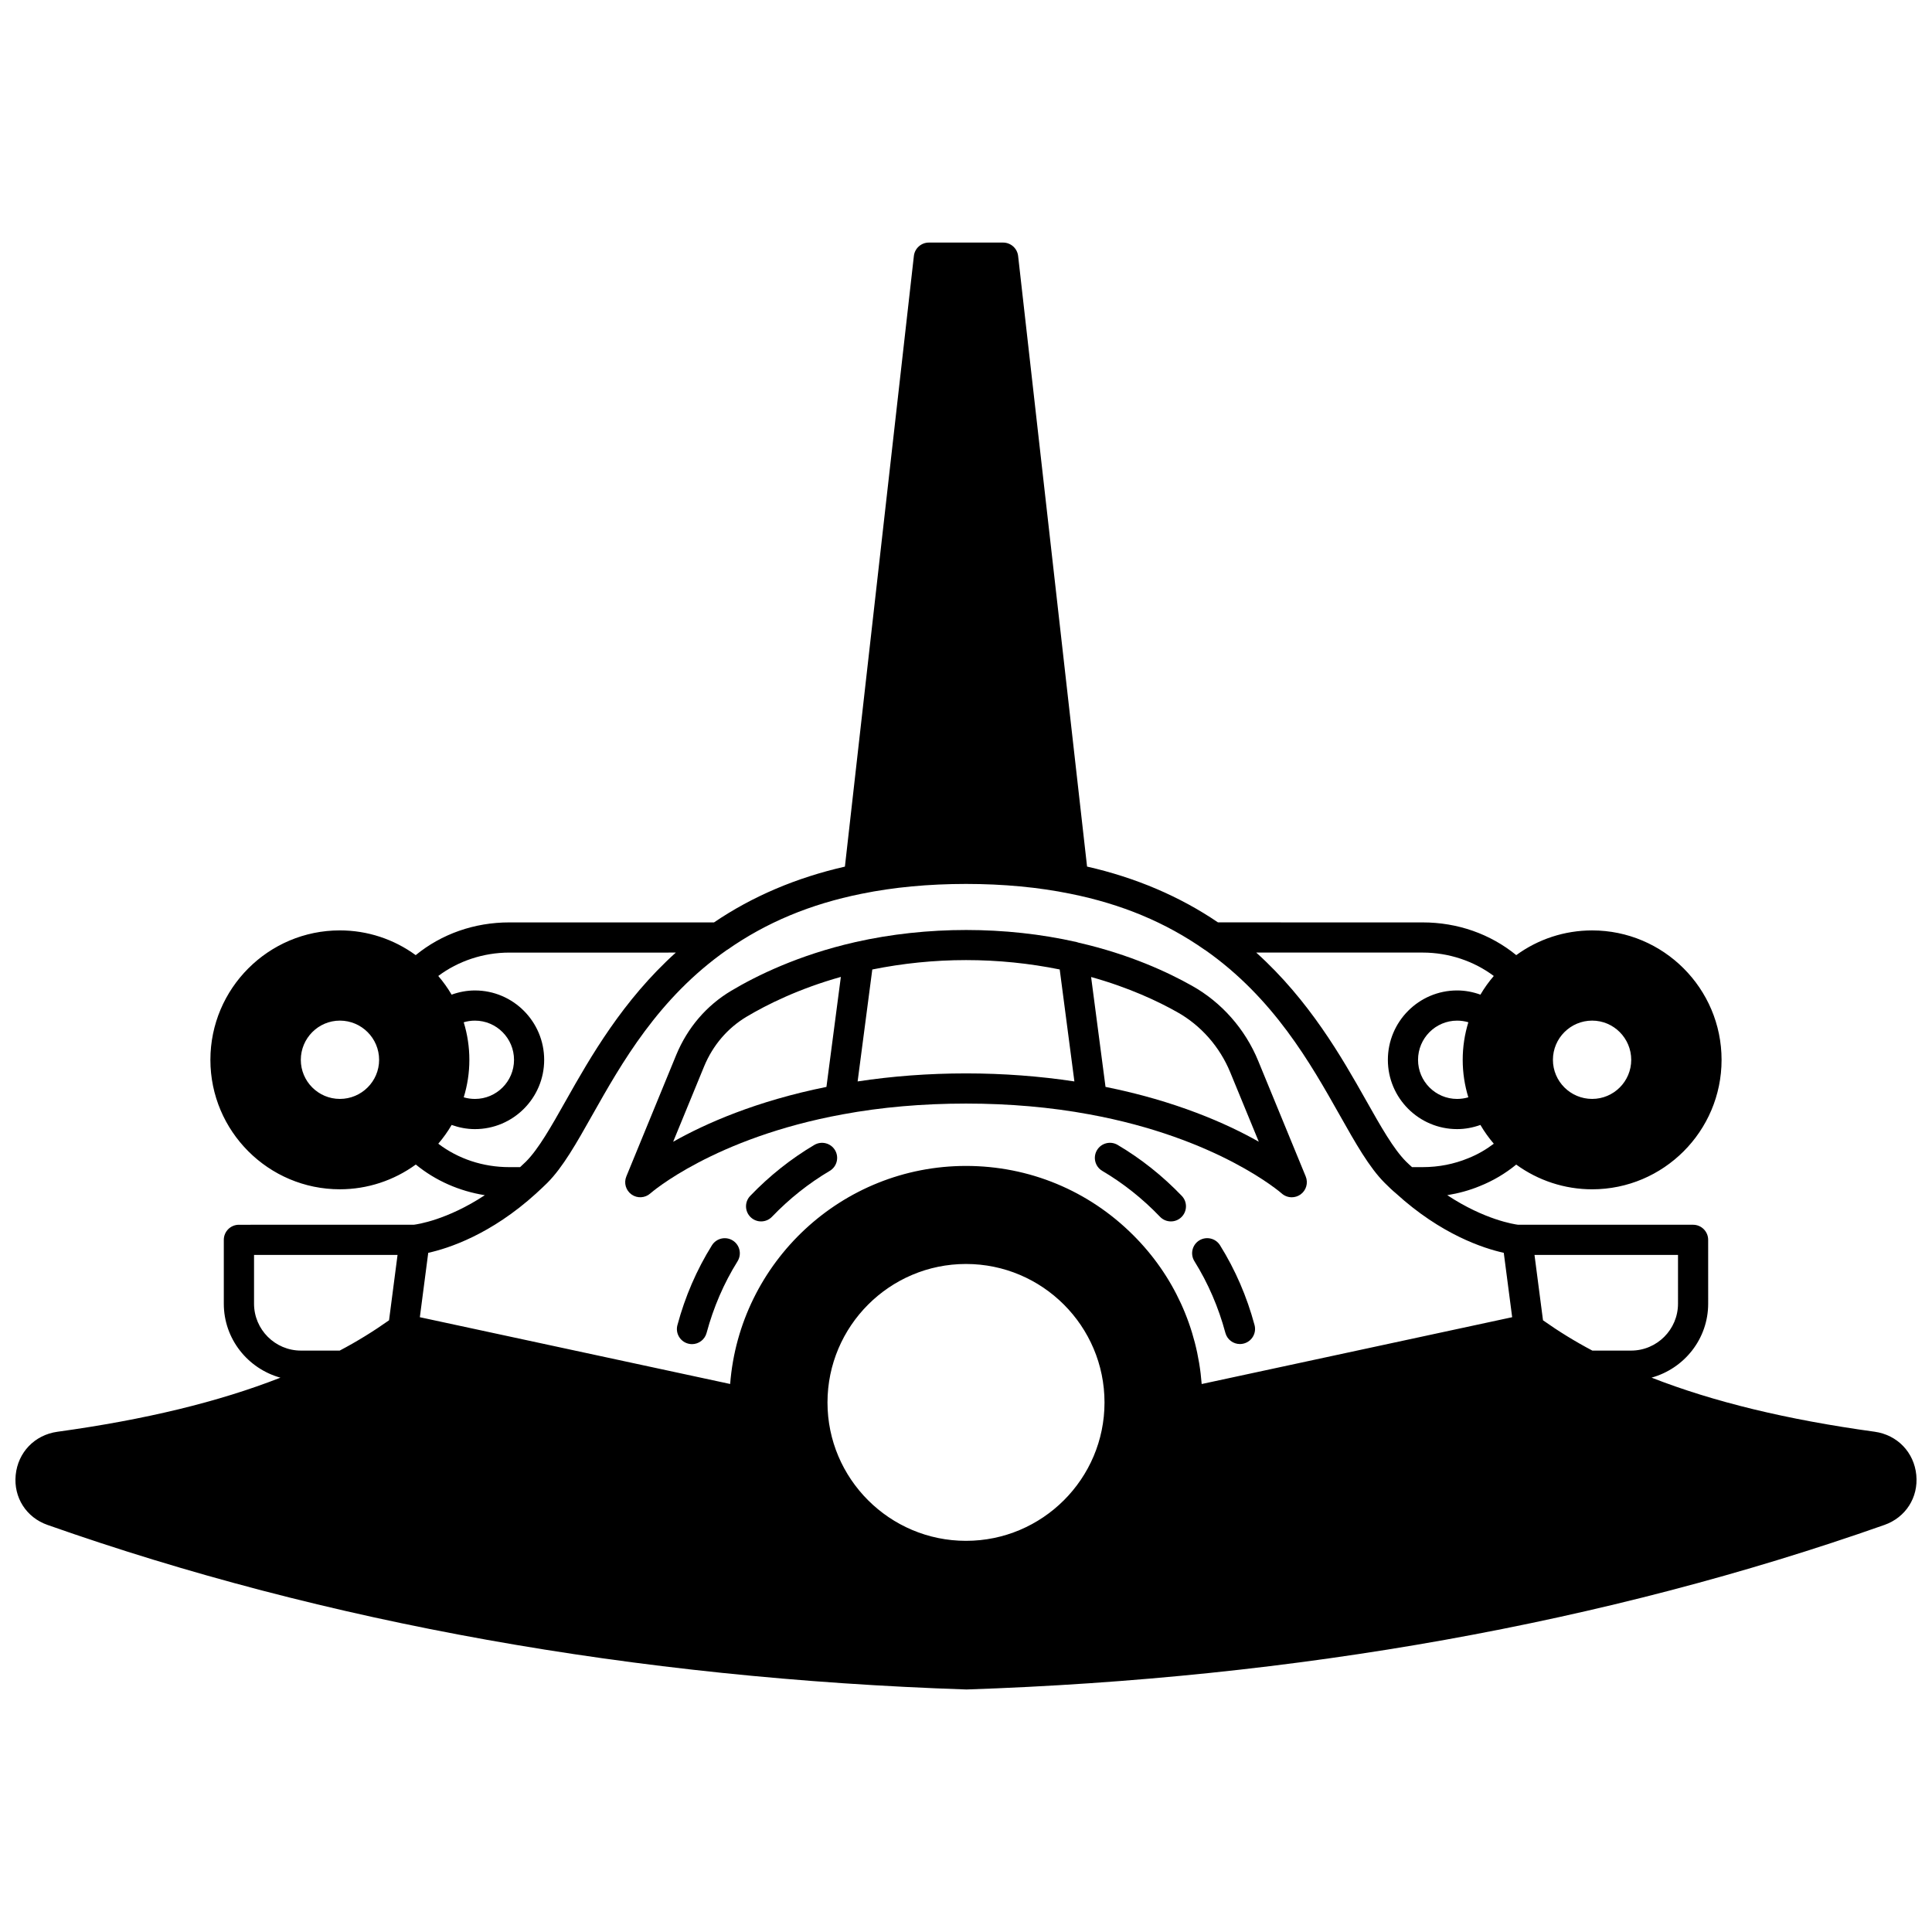 <?xml version="1.0" encoding="UTF-8"?>
<!-- Uploaded to: ICON Repo, www.iconrepo.com, Generator: ICON Repo Mixer Tools -->
<svg width="800px" height="800px" version="1.1" viewBox="144 144 512 512" xmlns="http://www.w3.org/2000/svg">
 <defs>
  <clipPath id="a">
   <path d="m148.09 208h503.81v384h-503.81z"/>
  </clipPath>
 </defs>
 <path d="m467.32 474.01c-1.168-1.871-3.629-2.441-5.512-1.281-1.875 1.168-2.441 3.633-1.277 5.504 3.621 5.812 6.387 12.203 8.207 18.992 0.48 1.789 2.09 2.961 3.859 2.961 0.344 0 0.695-0.043 1.039-0.141 2.137-0.57 3.402-2.766 2.828-4.898-2.023-7.539-5.102-14.648-9.145-21.137z"/>
 <path d="m440.18 447.41c-1.906-1.121-4.356-0.488-5.477 1.41-1.121 1.902-0.492 4.352 1.41 5.477 5.562 3.281 10.711 7.371 15.301 12.16 0.785 0.82 1.836 1.23 2.887 1.23 0.996 0 1.996-0.367 2.766-1.113 1.59-1.531 1.645-4.062 0.117-5.652-5.098-5.312-10.816-9.855-17.004-13.512z"/>
 <g clip-path="url(#a)">
  <path d="m651.84 534.9c-0.59-6.023-5.023-10.633-11.031-11.477-23.27-3.199-42.77-7.93-59.129-14.336 8.621-2.394 15.004-10.23 15.004-19.609l-0.004-16.906c0-2.207-1.789-4-4-4h-46.363c-0.996-0.125-8.836-1.285-18.781-7.84 2.961-0.484 5.852-1.258 8.609-2.398 3.535-1.41 6.773-3.332 9.668-5.707 5.824 4.234 12.844 6.551 20.117 6.551 18.918 0 34.305-15.391 34.305-34.305 0-18.918-15.391-34.305-34.305-34.305-7.312 0-14.336 2.328-20.105 6.551-6.867-5.609-15.539-8.672-24.797-8.672l-54.254-0.008c-10.148-6.898-21.805-11.859-34.691-14.789l-18.27-161.82c-0.234-2.019-1.945-3.547-3.981-3.547h-19.672c-2.035 0-3.746 1.527-3.973 3.551l-18.277 161.83c-12.891 2.93-24.543 7.894-34.691 14.785l-54.25-0.004c-9.266 0-17.941 3.062-24.805 8.676-5.797-4.238-12.805-6.559-20.102-6.559-18.918 0-34.305 15.391-34.305 34.305 0 18.918 15.391 34.305 34.305 34.305 7.281 0 14.297-2.32 20.129-6.559 5.219 4.277 11.504 7.039 18.289 8.125-9.996 6.586-17.902 7.723-18.801 7.828l-46.367 0.008c-2.211 0-4 1.793-4 4v16.914c0 9.375 6.383 17.215 15.004 19.609-16.359 6.41-35.863 11.137-59.137 14.34-6 0.844-10.43 5.453-11.023 11.477-0.582 5.938 2.82 11.246 8.449 13.211 73.773 25.992 155.62 40.664 243.52 43.605 87.641-2.941 169.48-17.613 243.25-43.602 5.644-1.977 9.043-7.285 8.465-13.227zm-365.74-74.645c0.023-0.02 0.043-0.043 0.066-0.062 0.047-0.043 0.098-0.082 0.141-0.133 0.898-0.824 1.824-1.676 2.723-2.57 4.113-4.113 7.727-10.516 11.906-17.93 7.805-13.836 17.516-31.047 35.684-43.797 0.031-0.02 0.066-0.02 0.102-0.043 10.371-7.269 22.031-12.133 35.648-14.871 8.453-1.723 17.75-2.598 27.629-2.598s19.176 0.875 27.641 2.598c13.605 2.734 25.266 7.598 35.637 14.867 0.035 0.027 0.078 0.031 0.121 0.059 18.152 12.746 27.863 29.953 35.664 43.781 4.184 7.414 7.789 13.812 11.906 17.93 1.051 1.051 2.055 2.008 2.973 2.766 11.984 10.93 23.227 14.574 28.578 15.758l2.223 17.062-82.281 17.707c-1.145-14.934-7.449-28.797-18.125-39.434-11.844-11.844-27.586-18.363-44.332-18.363-32.914 0-59.992 25.5-62.504 57.785l-82.234-17.695 2.223-17.062c5.352-1.18 16.594-4.824 28.613-15.754zm113.9 18.711c20.238 0 36.707 16.465 36.707 36.707 0 20.215-16.465 36.664-36.707 36.664-20.238 0-36.707-16.449-36.707-36.664 0.008-20.238 16.473-36.707 36.707-36.707zm188.69 10.52c0 6.856-5.582 12.434-12.434 12.434h-10.27c-4.594-2.422-8.965-5.121-13.074-8.027l-2.254-17.324h38.031zm-22.754-54.262c-5.734 0-10.395-4.644-10.395-10.355 0-5.734 4.664-10.395 10.395-10.395 5.711 0 10.355 4.668 10.355 10.395 0 5.715-4.644 10.355-10.355 10.355zm-32.816-0.426c-0.953 0.281-1.953 0.43-2.969 0.43-5.711 0-10.355-4.644-10.355-10.355 0-5.734 4.644-10.395 10.355-10.395 1.023 0 2.023 0.148 2.977 0.434-0.98 3.191-1.496 6.523-1.496 9.965 0 3.402 0.512 6.727 1.488 9.922zm6.75-32.156c-1.324 1.539-2.516 3.191-3.539 4.949-1.965-0.707-4.039-1.113-6.18-1.113-10.121 0-18.352 8.25-18.352 18.395 0 10.121 8.234 18.352 18.352 18.352 2.133 0 4.207-0.402 6.176-1.105 1.023 1.758 2.215 3.422 3.543 4.977-2.043 1.547-4.277 2.848-6.731 3.828-3.816 1.578-7.891 2.375-12.105 2.375h-2.832c-0.523-0.48-1.043-0.938-1.574-1.469-3.34-3.34-6.703-9.301-10.598-16.207-6.484-11.5-15.051-26.504-29.117-39.184h44.121c6.891 0.004 13.547 2.246 18.836 6.203zm-216.77-6.199c-14.066 12.68-22.633 27.688-29.117 39.184-3.898 6.906-7.258 12.863-10.59 16.203-0.516 0.512-1.039 0.984-1.562 1.473h-2.852c-7.004 0-13.551-2.199-18.832-6.207 1.328-1.559 2.519-3.219 3.539-4.973 1.969 0.699 4.043 1.105 6.172 1.105 10.121 0 18.352-8.234 18.352-18.352 0-10.145-8.234-18.395-18.352-18.395-2.144 0-4.219 0.406-6.18 1.113-1.027-1.762-2.219-3.418-3.535-4.949 5.285-3.957 11.945-6.199 18.832-6.199zm-89.027 18.031c5.734 0 10.395 4.668 10.395 10.395 0 5.711-4.664 10.355-10.395 10.355-5.711 0-10.355-4.644-10.355-10.355 0.004-5.727 4.652-10.395 10.355-10.395zm32.816 0.438c0.949-0.285 1.945-0.434 2.977-0.434 5.711 0 10.355 4.668 10.355 10.395 0 5.711-4.644 10.355-10.355 10.355-1.02 0-2.016-0.148-2.973-0.43 0.98-3.203 1.492-6.523 1.492-9.93 0-3.434-0.516-6.769-1.496-9.957zm-55.566 74.574v-12.918h38.031l-2.254 17.324c-4.109 2.902-8.48 5.606-13.074 8.027h-10.27c-6.852 0-12.434-5.578-12.434-12.434z"/>
 </g>
 <path d="m338.18 472.74c-1.879-1.168-4.344-0.59-5.512 1.281-4.043 6.481-7.117 13.598-9.145 21.152-0.574 2.133 0.691 4.328 2.828 4.898 0.344 0.094 0.695 0.141 1.039 0.141 1.762 0 3.379-1.18 3.859-2.961 1.824-6.789 4.582-13.18 8.207-18.992 1.168-1.891 0.594-4.352-1.277-5.519z"/>
 <path d="m359.82 447.41c-6.184 3.656-11.906 8.195-17.004 13.512-1.527 1.59-1.477 4.121 0.117 5.652 0.773 0.742 1.77 1.113 2.766 1.113 1.051 0 2.098-0.41 2.887-1.23 4.59-4.785 9.742-8.875 15.301-12.16 1.902-1.125 2.531-3.574 1.41-5.477-1.121-1.891-3.57-2.523-5.477-1.41z"/>
 <path d="m316.34 460.27c0.164-0.148 16.84-14.715 51.004-20.961 10.211-1.895 21.199-2.852 32.656-2.852 11.457 0 22.441 0.961 32.668 2.856 34.148 6.246 50.828 20.812 50.984 20.953 0.754 0.68 1.715 1.023 2.676 1.023 0.805 0 1.605-0.242 2.305-0.73 1.527-1.074 2.102-3.062 1.395-4.789l-12.59-30.629c-3.469-8.449-9.715-15.527-17.57-19.914-6.219-3.504-16.438-8.309-30.02-11.41-0.168-0.062-0.348-0.117-0.527-0.16-18.77-4.262-39.688-4.273-58.629 0-0.059 0.012-0.117 0.031-0.176 0.043-0.012 0.004-0.02 0.004-0.031 0.008-14.871 3.391-25.984 8.848-32.699 12.852-6.543 3.898-11.578 9.77-14.57 16.988l-13.234 32.227c-0.707 1.723-0.129 3.703 1.391 4.777 1.512 1.074 3.574 0.957 4.969-0.281zm153.69-32.086 7.562 18.383c-8.539-4.836-22.023-10.793-40.617-14.531l-3.82-29.121c10.102 2.816 17.828 6.488 22.781 9.285 6.305 3.519 11.309 9.199 14.094 15.984zm-45.195-27.266 3.891 29.672c-9.137-1.383-18.754-2.129-28.723-2.129-9.977 0-19.594 0.742-28.723 2.129l3.887-29.664c8.043-1.625 16.379-2.492 24.844-2.492 8.48 0 16.809 0.859 24.824 2.484zm-94.234 25.68c2.324-5.606 6.223-10.16 11.266-13.168 5.379-3.203 13.828-7.414 24.969-10.539l-3.82 29.152c-18.602 3.742-32.082 9.703-40.625 14.539z"/>
</svg>